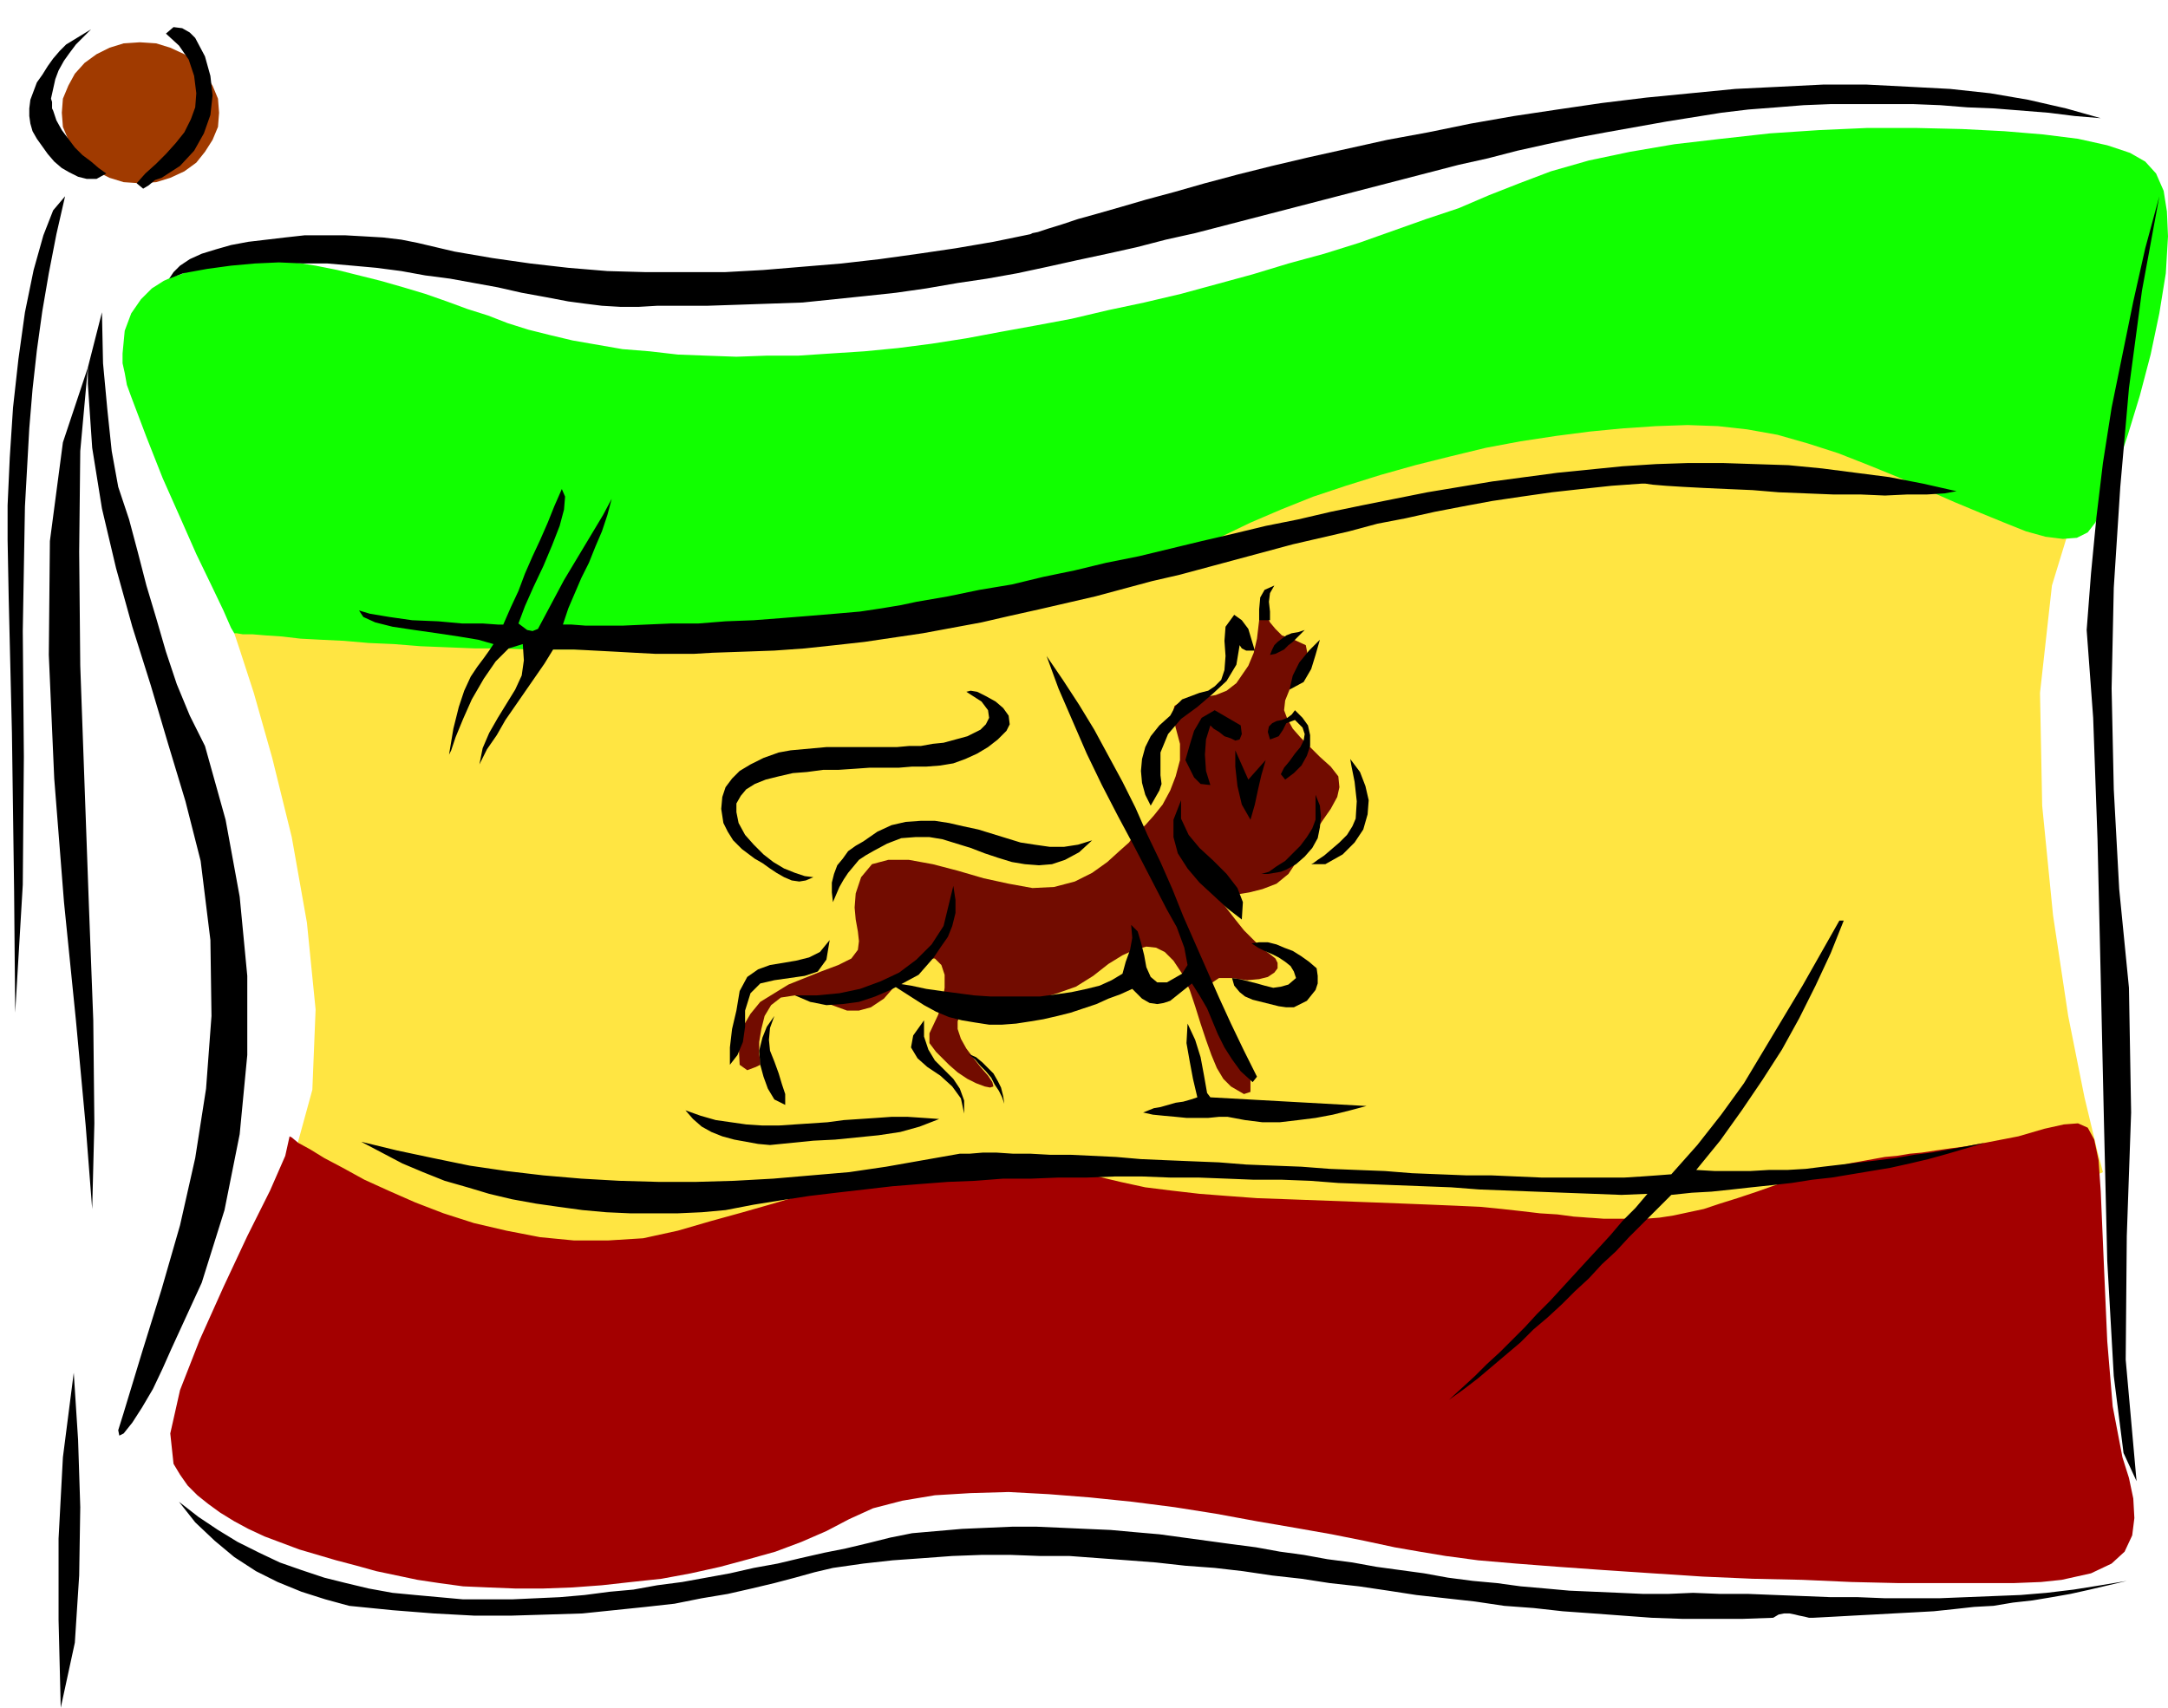 <svg xmlns="http://www.w3.org/2000/svg" fill-rule="evenodd" height="151.2" preserveAspectRatio="none" stroke-linecap="round" viewBox="0 0 1999 1575" width="1.999in"><style>.pen1{stroke:none}.brush7{fill:#000}</style><path class="pen1" style="fill:#ffe542" d="m216 584 5 15 13 40 17 60 18 73 14 79 8 80-3 74-17 62 1 3 3 7 5 11 8 15 11 16 13 18 16 19 20 18 23 17 27 16 30 12 35 9 39 4 43-1 48-7 52-14 28-9 27-8 28-8 28-7 29-7 28-6 29-6 28-6 29-5 28-5 29-4 28-4 29-3 28-4 29-2 28-3 28-2 28-2 27-1 28-1 27-1h79l26 1h26l25 1 24 2 24 2 24 1 23 3 23 2 44 4 43 2h41l39-2 38-3 35-4 33-5 31-5 27-6 25-6 21-6 18-5 15-4 10-4 7-2 2-1-5-19-12-50-15-75-14-93-10-101-2-104 11-99 26-85-5-3-13-7-20-11-28-14-34-17-38-17-43-18-46-17-49-16-50-13-51-11-51-6-50-1-48 5-45 11-42 19-40 23-40 22-42 21-41 20-42 19-41 18-42 17-42 15-41 14-41 12-40 11-39 9-39 7-37 6-37 3-35 1-35-1-36-1-37-3-37-3-37-3-36-4-35-2-33-3-32-1-29 1-26 2-24 4-19 6-16 9-12 11-6 15z"/><path class="pen1" style="fill:#a30000" d="m267 1048 2 1 6 5 11 6 13 8 17 9 20 11 22 10 25 11 26 10 28 9 30 7 31 6 31 3h32l32-2 32-7 31-9 29-8 28-8 27-8 26-8 24-6 24-7 22-5 22-4 20-3 21-2 19-1 20 1 18 2 19 4 18 6 19 6 21 5 23 5 24 3 26 3 26 2 27 2 28 1 27 1 27 1 27 1 26 1 25 1 24 1 22 1 20 2 18 2 17 2 16 1 15 2 14 1 14 1h38l13-1 13-2 14-3 14-3 15-5 16-5 18-6 17-6 16-6 15-4 13-4 12-3 12-3 11-2 11-2 11-2 11-1 12-2 11-1 13-2 14-2 15-2 16-3 31-6 24-7 18-4 13-1 9 4 6 11 4 19 2 29 3 70 3 68 5 60 9 47 6 19 4 19 1 18-2 16-7 15-12 11-19 9-27 6-19 2-25 1h-107l-43-1-45-2-46-1-46-2-46-3-45-3-42-3-39-3-35-3-30-4-24-4-23-4-28-6-30-6-34-6-35-6-38-7-38-6-39-5-39-4-38-3-37-2-35 1-33 2-30 5-27 7-22 10-21 11-23 10-24 9-25 7-26 7-27 6-27 5-28 3-27 3-27 2-27 1h-26l-25-1-23-1-22-3-20-3-19-4-19-4-18-5-19-5-17-5-17-5-16-6-16-6-15-7-13-7-13-8-11-8-10-8-9-9-7-10-6-10-3-28 9-40 18-46 22-49 22-47 21-42 14-32 4-18z"/><path class="pen1" style="fill:#1f0" d="m169 252-2 1-7 2-9 4-11 7-10 10-9 13-6 16-2 21v9l2 9 2 11 4 11 14 37 15 38 16 36 15 34 14 29 11 23 7 16 3 5h2l6 1h9l12 1 15 1 17 2 19 1 21 1 23 2 23 1 25 2 25 1 25 1h24l25 1h48l30-1 34-1 37-2 39-2 42-3 42-4 44-4 43-6 43-6 42-7 40-8 38-10 35-11 30-12 27-13 25-14 27-13 28-12 30-12 30-10 32-10 32-9 32-8 33-8 32-6 33-5 31-4 31-3 30-2 29-1 28 1 27 3 28 5 28 8 28 9 28 11 27 11 27 12 25 11 24 10 22 9 20 8 18 5 16 2 13-1 10-5 7-9 9-21 10-27 11-33 11-36 10-38 8-38 6-37 2-34-1-23-3-19-7-16-10-11-14-8-21-7-27-6-32-4-36-3-39-2-43-1h-44l-45 2-45 3-45 5-43 5-41 7-38 8-35 10-29 11-28 11-28 12-30 10-31 11-31 11-32 10-33 9-33 10-33 9-33 9-34 8-33 7-34 8-32 6-33 6-32 6-32 5-31 4-31 3-31 2-30 2h-29l-28 1-28-1-26-1-26-3-25-2-23-4-23-4-21-5-20-5-19-6-18-7-19-6-19-7-20-7-20-6-21-6-20-5-20-5-20-4-19-3-20-2-18-1-18 1-17 2-15 4-15 6z"/><path class="pen1" style="fill:#720c00" d="m1048 768-2 2-5 7-9 8-11 10-14 10-16 8-19 5-20 1-22-4-23-5-24-7-23-6-22-4h-19l-15 4-10 12-5 15-1 13 1 11 2 11 1 9-1 8-6 8-12 6-16 6-15 6-15 6-13 8-13 8-9 11-7 12-4 14 1 21 7 5 8-3 4-2v-3l-1-7v-11l2-12 3-12 6-10 9-7 13-2 14 2 12 4 11 4 11 4h11l11-3 12-8 14-16 14-15 11-6h8l6 6 3 9v12l-2 13-4 12-8 17v9l6 8 12 12 8 7 9 6 8 4 8 3 5 1 3-1-1-4-4-6-7-8-7-9-6-8-5-9-3-9v-7l2-6 6-5 9-3 12-2 14-1 16-2 16-2 17-5 17-6 16-10 14-11 13-8 11-5 11-3 9 1 8 4 8 8 8 12 7 15 5 15 5 16 5 15 5 14 5 12 6 10 7 7 12 7 6-2v-11l-8-19-6-12-7-14-7-13-5-13-3-11 1-8 6-4h12l14 2 11-1 8-2 6-4 3-4v-5l-2-4-5-4-7-5-8-8-9-9-8-10-7-9-6-8-5-5-1-2h3l6 1h11l12-2 12-3 13-5 11-9 8-12 7-14 9-12 8-12 7-10 6-11 2-9-1-10-7-9-10-9-9-9-9-9-7-8-5-9-3-8 1-9 4-10 11-18 6-13-2-10-13-6-9-3-6-6-5-6-3-6-2-4-2-2-1 2-2 8-2 17-3 13-5 12-11 16-9 7-10 4-12 2-10 1-10 3-6 4-2 7 3 13 4 15v15l-4 15-5 13-7 13-8 10-8 9-8 7z"/><path class="pen1" style="fill:#a03a00" d="m129 169 15-1 13-4 13-6 11-8 8-10 7-11 5-12 1-13-1-13-5-12-7-11-8-10-11-8-13-6-13-4-15-1-15 1-13 4-12 6-11 8-9 10-6 11-5 12-1 13 1 13 5 12 6 11 9 10 11 8 12 6 13 4 15 1z"/><path class="pen1 brush7" d="m1963 911 2 115-4 114-1 114 10 112-12-26-9-71-6-106-3-126-3-134-3-129-4-112-6-81 4-52 5-52 6-50 8-51 10-49 10-49 11-49 13-48-16 87-12 90-8 91-6 93-2 93 2 93 5 92 9 91zm-291 581h-4l-4-1-5-1-4-1-5-1h-5l-5 1-5 3-28 1h-56l-28-1-27-2-27-2-28-2-27-3-27-2-27-4-27-3-27-3-26-4-27-4-27-3-26-4-27-3-27-4-26-3-27-2-27-3-26-2-27-2-27-2h-27l-27-1h-27l-27 1-27 2-28 2-27 3-28 4-17 4-18 5-19 5-21 5-22 5-24 4-25 5-27 3-29 3-29 3-32 1-33 1h-35l-37-2-38-3-40-4-22-6-22-7-22-9-20-10-20-13-18-15-18-17-15-19 18 14 18 12 18 11 20 10 19 9 20 7 21 7 20 5 21 5 22 4 21 2 22 2 22 2h45l22-1 22-1 23-2 23-3 22-2 22-4 23-3 22-4 22-4 22-5 22-4 21-5 22-5 20-4 21-5 20-5 20-4 23-2 23-2 23-1 23-1h23l23 1 22 1 23 1 22 2 23 2 22 3 22 3 22 3 23 3 22 4 22 3 22 4 23 3 22 4 22 3 22 3 22 4 23 3 22 2 22 3 23 2 22 2 23 1 23 1 22 1h23l23-1 25 1h26l25 1 26 1 25 1h25l25 1h50l25-1 25-1 25-1 24-2 25-3 25-4 24-4-17 4-17 4-18 4-17 3-18 3-18 2-18 3-18 1-18 2-19 2-18 1-19 1-18 1-19 1-18 1-19 1zM1537 112l-28 5-28 5-27 5-28 6-27 6-27 7-27 6-27 7-27 7-27 7-27 7-27 7-27 7-27 7-27 7-27 7-27 6-27 7-27 6-28 6-27 6-28 6-28 5-27 4-29 5-28 4-28 3-29 3-29 3-29 1-29 1-30 1h-46l-17 1h-17l-17-1-16-2-15-2-21-4-22-4-22-5-22-4-22-4-23-3-22-4-23-3-22-2-23-2h-22l-23-1-22 1-22 2-22 3-22 4-13 5 4-6 6-6 9-6 11-5 13-4 14-4 16-3 17-2 17-2 18-2h37l18 1 17 1 17 2 15 3 34 8 35 6 35 5 35 4 36 3 36 1h72l36-2 36-3 36-3 35-4 36-5 34-5 35-6 34-7 2-1 5-1 9-3 13-4 15-5 18-5 21-6 24-7 26-7 28-8 30-8 32-8 34-8 36-8 36-8 38-7 39-8 40-7 40-6 41-6 41-5 41-4 41-4 41-2 40-2h40l39 2 38 2 37 4 35 6 35 8 32 9-24-2-24-3-25-2-25-2-25-1-25-2-25-1h-76l-25 1-25 2-26 2-25 3-25 4-25 4zm4 990-13 13-13 13-13 13-12 13-13 12-12 13-13 12-12 12-13 12-13 11-12 12-13 11-13 11-13 11-13 10-14 10 12-11 12-11 11-11 12-11 12-12 11-11 11-12 12-12 11-12 11-12 11-12 12-13 11-12 11-13 12-12 11-13-24 1-26-1-27-1-26-1-26-1-26-1-26-2-26-1-26-1-26-1-26-1-26-2-26-1h-26l-25-1-26-1h-26l-26-1h-25l-26 1h-26l-25 1h-26l-26 2-25 1-26 2-25 2-26 3-26 3-25 3-26 4-25 4-26 5-22 2-22 1h-44l-22-1-22-2-22-3-21-3-22-4-21-5-20-6-21-6-20-8-19-8-19-10-19-10 33 8 33 7 34 7 34 5 34 4 35 3 35 2 36 1h35l35-1 36-2 35-3 35-3 34-5 34-6 34-6h9l12-1h13l15 1h16l18 1h19l21 1 21 1 23 2 23 1 24 1 25 1 25 2 25 1 26 1 26 2 25 1 26 1 25 2 25 1 25 1h23l23 1 23 1h77l16-1 14-1 13-1 24-27 22-28 21-29 18-30 18-30 18-30 17-30 17-30h4l-12 30-14 30-15 30-16 29-18 28-19 28-20 28-22 27 17 1h33l17-1h17l17-1 16-2 17-2 17-2 17-2 16-2 17-3 16-2 17-3 16-3 16-3-17 5-17 5-18 5-17 4-18 4-18 3-18 3-18 3-18 2-19 3-18 2-19 2-18 2-19 2-18 1-19 2zm-27-656-28 2-28 3-27 3-28 4-27 4-27 5-26 5-27 6-26 5-26 7-26 6-26 6-26 7-26 7-26 7-26 7-26 6-26 7-26 7-26 6-26 6-27 6-26 6-27 5-27 5-27 4-27 4-27 3-28 3-28 2-28 1-29 1-17 1h-36l-19-1-18-1-19-1-19-1h-19l-8 13-9 13-9 13-9 13-9 13-8 14-9 13-7 14 3-15 6-14 8-14 8-13 8-13 6-13 2-14-1-15-13 4-12 12-11 16-11 19-8 18-7 17-4 12-2 4 4-24 5-20 5-15 6-13 6-9 6-8 5-7 4-6-14-4-18-3-20-3-21-3-20-3-16-4-11-5-4-6 10 3 18 3 21 3 24 1 22 2h19l14 1h5l7-16 7-15 6-16 7-16 7-15 7-16 6-15 7-16 3 7-1 12-4 15-7 18-8 19-9 19-8 18-6 16 4 3 4 3 5 1 5-2 8-15 8-15 8-15 9-15 9-15 9-15 9-15 8-15-4 15-5 15-6 14-6 15-7 14-6 14-6 14-5 15h8l13 1h34l22-1 23-1h25l25-2 26-1 26-2 25-2 24-2 23-2 20-3 18-3 14-3 29-5 29-6 30-5 29-7 29-6 29-7 30-6 29-7 29-7 30-7 29-7 30-6 30-7 29-6 30-6 30-6 30-5 30-5 30-4 30-4 30-3 30-3 31-2 30-1h31l30 1 31 1 31 3 31 4 31 4 31 6 31 7-11 2-16 1h-18l-21 1-23-1h-25l-25-1-25-1-24-2-23-1-22-1-19-1-16-1-12-1-7-1h-3zm-292 351h-13l2-1 4-3 6-4 7-6 7-6 7-7 5-8 3-7 1-16-2-18-3-15-1-6 9 12 5 13 3 13-1 13-4 14-8 12-11 11-16 9z"/><path class="pen1 brush7" d="M1132 1030h-8l-10 1h-20l-10-1-11-1-10-1-9-2 5-2 5-2 6-1 7-2 7-2 7-1 7-2 6-2-4-17-3-16-3-17 1-18 7 15 5 16 3 16 3 17 3 4 144 8-15 4-16 4-16 3-16 2-17 2h-16l-16-2-16-3zm57-394 3-13 6-12 9-11 10-10-4 14-4 13-7 12-13 7zm-3 166-5 2-6 1-6 1h-6l7-2 7-5 8-5 7-7 7-7 6-8 5-8 3-8v-23l4 10 1 10-1 10-2 10-5 9-7 8-8 7-9 5zm0 127-7-1-8-2-8-2-8-2-7-3-5-4-5-6-2-7 7 1 8 2 8 2 7 2 8 2 7-1 7-2 7-6-2-6-3-5-5-4-6-4-6-3-7-3-6-3-6-4 7-1h8l8 2 7 3 8 3 8 5 7 5 7 6 1 7v7l-2 6-4 5-4 5-6 3-6 3h-7zm-1-210-4-5 3-6 5-6 5-7 5-6 3-6 1-6-2-6-7-7-8 3-3 6-4 6-8 3-2-7 1-5 3-3 4-2 5-1 5-2 4-3 3-4 7 7 5 7 2 9v10l-3 9-5 9-7 7-8 6zm-14-115 2-5 2-4 3-3 4-3 4-3 5-2 6-1 6-2-4 4-3 3-4 4-4 3-4 4-4 2-4 2-5 1zm0-32h-10v-10l1-11 4-7 9-4-4 7-1 8 1 9v8zm-18 184-8-14-4-17-2-18v-15l12 27 16-18-4 14-3 13-3 14-4 14zm4-156h-8l-4-2-2-3-3 18-9 15-13 12-14 12-15 11-12 14-7 17v21l1 8-2 6-4 7-4 7-5-10-3-11-1-11 1-11 3-11 5-10 8-10 10-9 5-9 6-6 8-3 8-3 8-2 6-4 6-6 3-9 1-13-1-14 1-13 8-11 7 5 6 8 3 10 3 10z"/><path class="pen1 brush7" d="m1155 998-11-10-8-11-7-11-6-12-5-12-5-12-7-12-7-11-5 4-5 4-5 4-5 4-6 2-6 1-7-1-7-4-9-9-11 5-11 4-11 5-12 4-12 4-12 3-13 3-12 2-13 2-13 1h-12l-13-2-12-2-12-3-12-5-11-6-36-23 11 3 13 2 14 3 14 2 15 2 15 2 15 1h46l15-2 14-2 14-3 12-3 11-5 10-6 3-11 4-11 2-11-1-12 6 6 3 10 3 12 2 11 4 9 6 5h9l14-8 5-8-3-16-7-19-9-16-15-29-15-29-15-28-15-29-14-29-13-30-13-30-11-30 15 22 15 23 14 23 13 24 13 24 12 24 11 25 12 25 11 25 10 25 11 25 11 25 11 25 11 24 12 25 12 24-4 5zm-10-150-13-10-13-12-13-12-11-13-9-14-4-15v-16l7-18v17l7 15 10 12 13 12 12 12 10 13 5 13-1 16zm-29-179-4 13-1 14 1 15 4 13-9-1-6-6-4-8-4-8 4-14 4-13 7-12 12-7 24 14 1 8-2 5-4 1-4-2-6-2-5-4-5-3-3-3z"/><path class="pen1 brush7" d="m805 785-7 4-6 4-5 6-5 6-4 6-4 7-3 7-3 7-1-9v-9l2-8 3-8 5-6 5-7 7-5 7-4 13-9 13-6 13-3 14-1h13l13 2 13 3 14 3 13 4 13 4 13 4 13 2 14 2h13l13-2 13-4-12 11-13 7-12 4-12 1-13-1-12-2-13-4-12-4-13-5-13-4-13-4-12-2h-13l-13 1-13 5-13 7z"/><path class="pen1 brush7" d="m841 707-12 1h-27l-14 1-15 1h-14l-15 2-13 1-13 3-12 3-10 4-8 5-5 6-4 7v8l2 10 6 11 8 9 9 9 9 7 10 6 10 4 9 3 8 1-7 3-6 1-7-1-7-3-7-4-6-4-7-5-7-4-12-9-8-8-5-8-4-8-2-13 1-11 3-9 6-8 7-7 10-6 12-6 14-5 11-2 11-1 11-1 11-1h65l11-1h11l11-2 10-1 11-3 11-3 2-1 4-2 6-3 5-5 3-6-1-7-6-8-14-9 4-1 6 1 8 4 9 5 7 6 5 7 1 8-3 6-8 8-9 7-10 6-11 5-11 4-12 2-13 1h-13zm85 311-2-6-3-6-4-6-3-6-5-6-5-5-5-6-6-5 7 3 6 5 5 5 5 5 4 7 3 6 2 8 1 7zm-37 9-3-14-8-11-11-10-12-8-9-8-6-10 2-11 10-14v15l4 12 6 10 9 9 8 8 6 9 4 11v12zm-42-128-13 7-13 7-14 6-15 5-15 2-15 1-15-3-14-6h20l21-2 19-4 19-7 17-8 16-12 14-14 11-17 9-37 2 13v12l-3 12-4 10-7 10-6 9-7 8-7 8zm-137 157-11-1-11-2-11-2-11-3-10-4-9-5-8-7-7-8 14 5 14 4 14 2 14 2 15 1h15l15-1 15-1 15-1 15-2 15-1 15-1 14-1h15l15 1 14 1-18 7-18 5-20 3-20 2-20 2-20 1-20 2-20 2z"/><path class="pen1 brush7" d="M687 932v15l-2 14-5 12-7 9v-16l2-17 4-17 3-18 7-13 10-7 11-4 12-2 12-2 12-3 10-5 9-11-3 18-8 11-12 4-14 2-14 2-13 3-9 9-5 16z"/><path class="pen1 brush7" d="m724 1019-10-5-6-10-4-11-3-11-1-13 3-12 4-10 7-10-4 11-1 11 1 10 4 10 4 11 3 10 3 9v10zm-610 284 17-56 18-58 17-59 14-62 10-64 5-67-1-70-9-73-14-55-16-53-16-54-17-54-15-54-13-55-9-56-4-59v-15l13-51 1 47 4 43 4 38 6 33 10 30 8 30 8 31 9 30 9 31 10 30 12 29 14 28 19 68 13 71 7 73v73l-7 73-14 70-21 67-28 61-8 18-9 19-10 17-9 14-8 10-4 2-1-5 5-16zm35-1139-6 2-6 5-5 3-6-5 8-9 10-9 9-9 9-10 8-10 6-12 4-11 1-13-2-16-5-15-9-13-12-11 7-6 8 1 7 4 5 5 9 17 5 18 2 18-2 18-6 17-9 16-13 14-17 11zm-60 1h-9l-8-2-8-4-7-4-7-6-6-7-5-7-5-7-4-7-2-7-1-7v-7l1-8 3-8 3-8 5-7 5-8 5-7 6-7 6-6 23-14-7 7-7 7-6 8-5 7-5 9-3 8-2 9-2 9 1 3v6l1 2 3 9 5 9 6 8 6 8 7 7 8 6 7 6 7 5-9 5z"/><path class="pen1 brush7" d="m85 1115-6-77-9-97-11-109-9-114-5-114 1-105 12-91 23-69-7 77-1 93 1 105 4 111 4 111 4 105 1 95-2 79zM23 467l-2 115 1 116-1 118-7 118-1-113-2-145-3-125-1-53v-32l2-44 3-46 5-45 6-43 8-39 9-32 9-23 11-13-8 35-7 36-6 35-5 36-4 36-3 36-2 36-2 36zm33 1108-2-81v-75l4-75 10-78 4 62 2 62-1 63-4 62-13 60z"/></svg>
